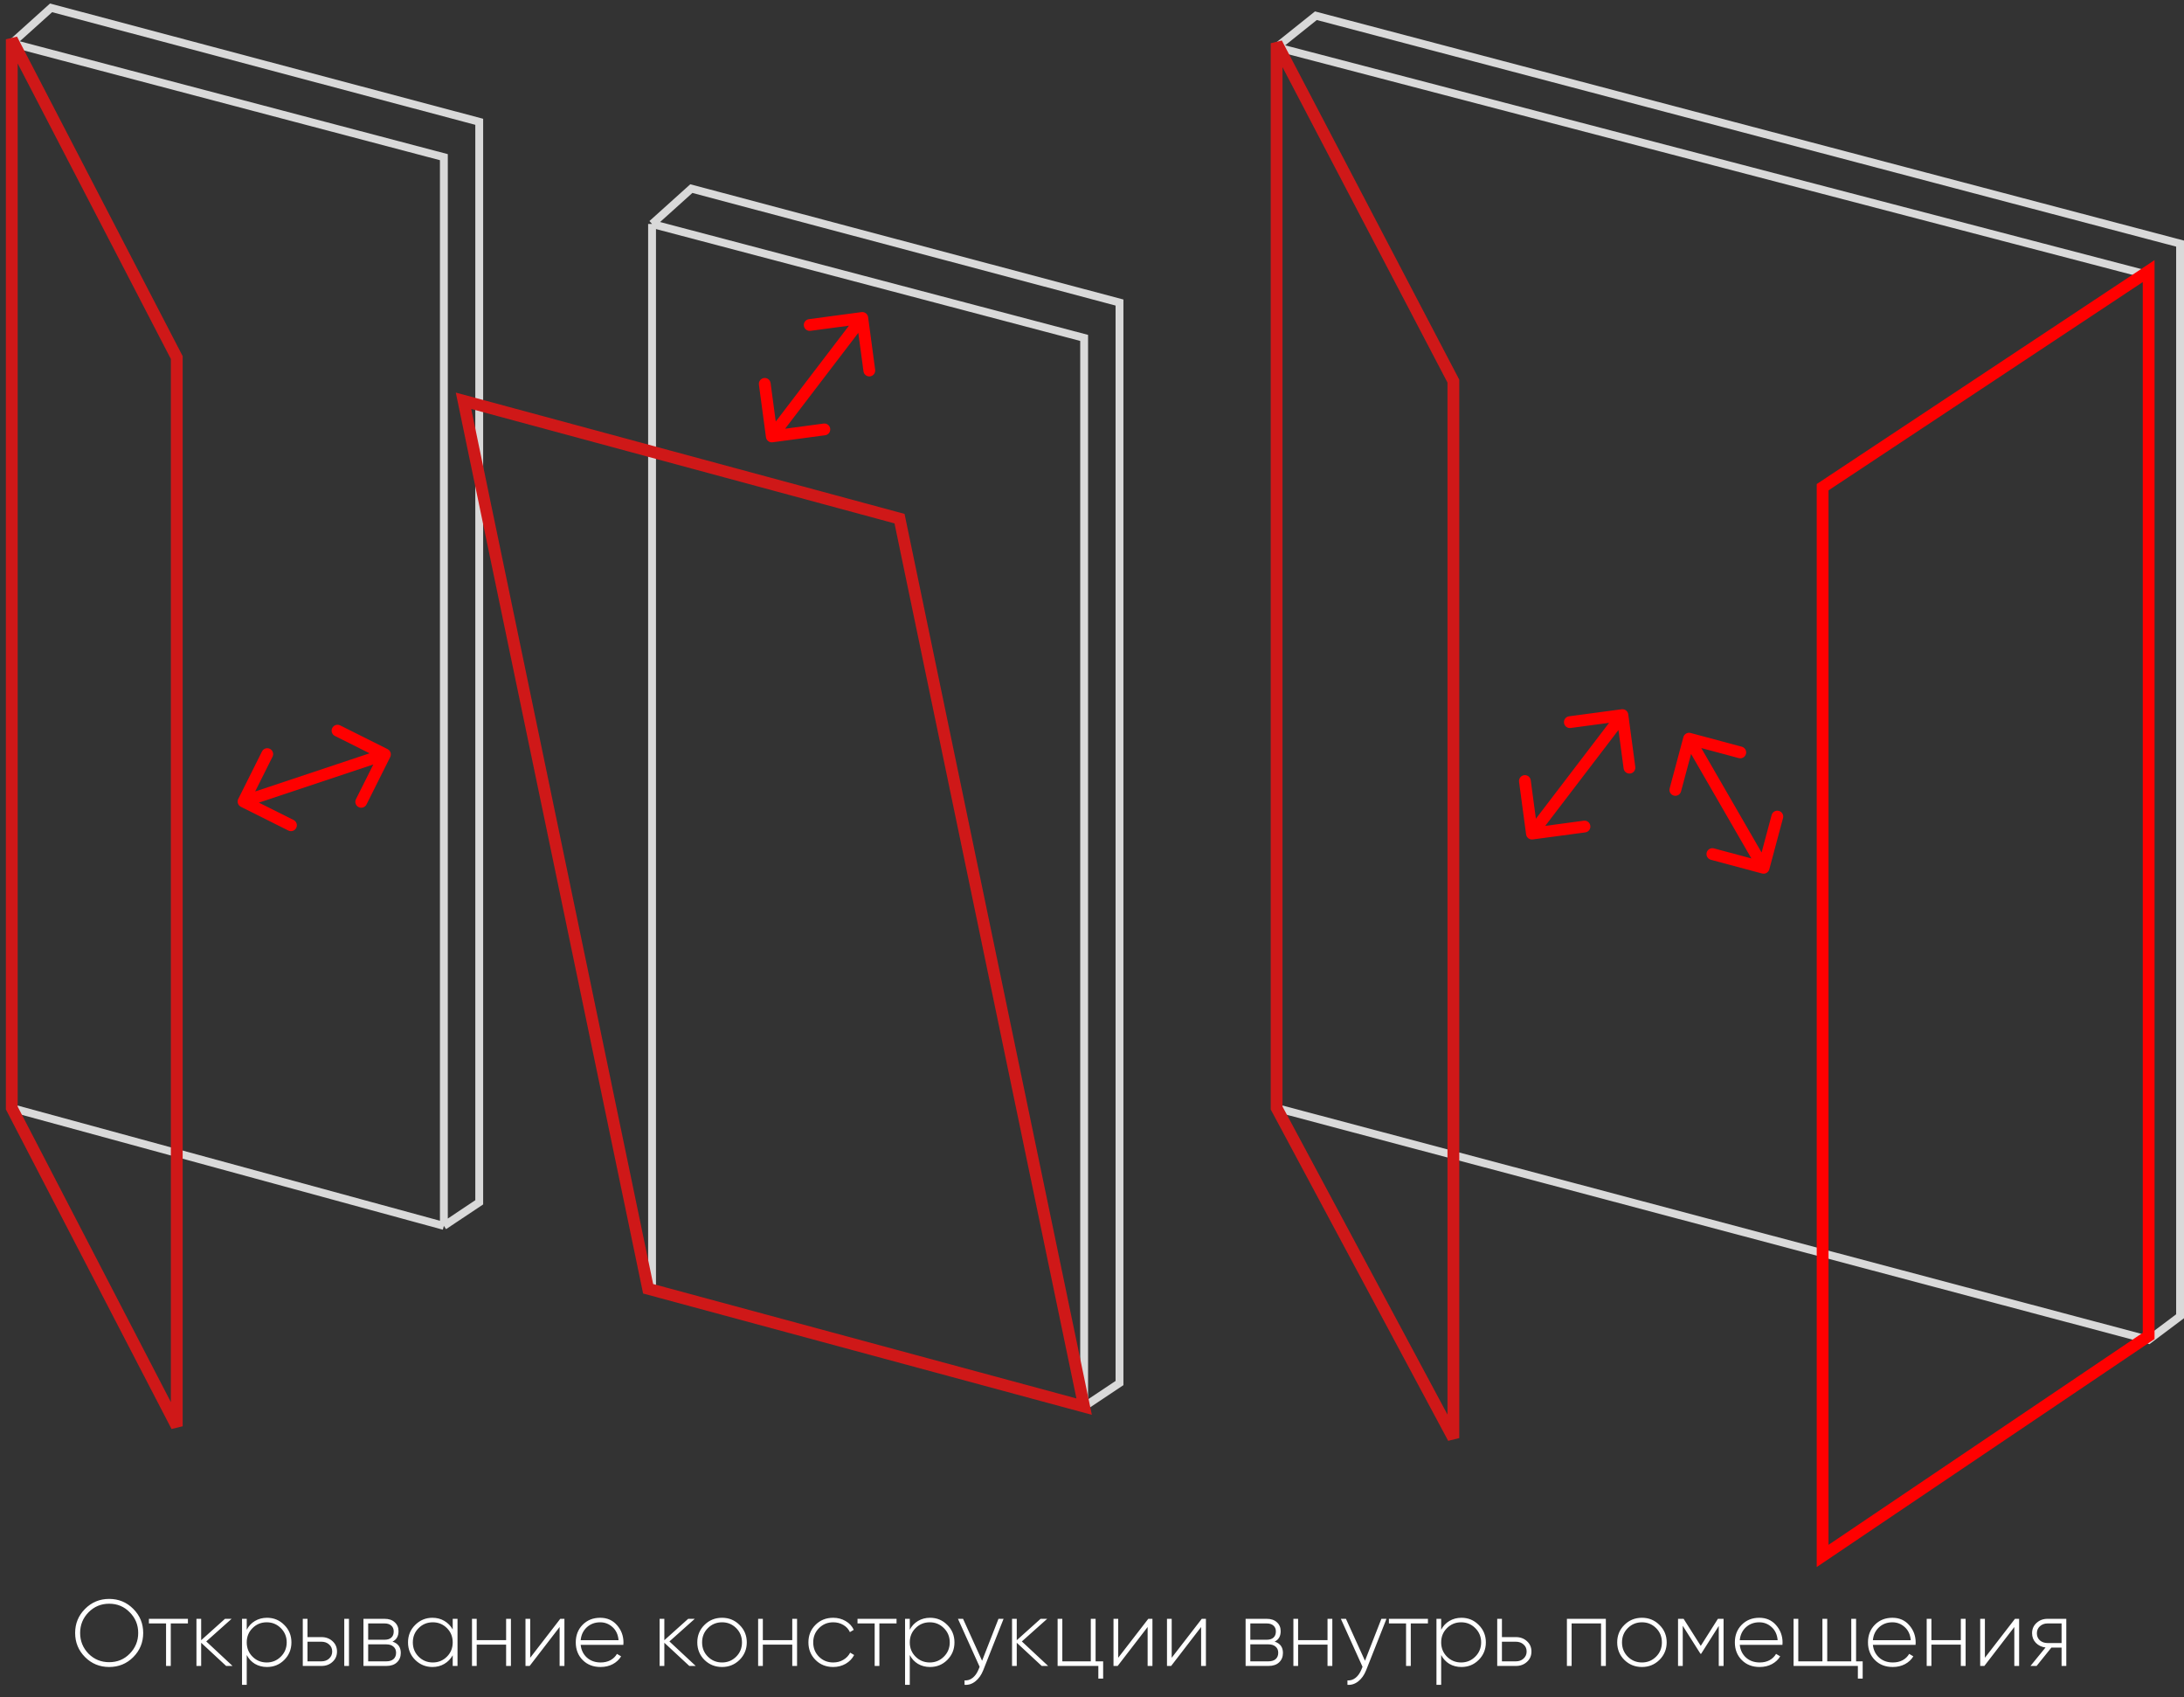 <?xml version="1.0" encoding="UTF-8"?> <svg xmlns="http://www.w3.org/2000/svg" width="278" height="216" viewBox="0 0 278 216" fill="none"><rect x="0" y="0" width="278" height="216" fill="#333333" stroke="none"/><path d="M1.5 5.5L6.5 1L61 15.5V153L56.5 156M1.5 5.5V141L56.5 156M1.5 5.5L56.5 20V156" stroke="#D9D9D9"></path><path d="M83 28.5L88 24L142.5 38.5V176L138 179M83 28.5V164L138 179M83 28.5L138 43V179" stroke="#D9D9D9"></path><path d="M162.5 6L167.5 2L277.5 31V167.5L273.5 170.5L162.5 141V6ZM162.5 6L273.5 35" stroke="#D9D9D9"></path><path d="M22.5 45.5L1.5 5V141L22.5 181.5V45.5Z" stroke="#CF1818" stroke-width="1.5"></path><path d="M59 51L114.5 66L138 179L82.5 164L59 51Z" stroke="#CF1818" stroke-width="1.5"></path><path d="M185 48.5L162.5 5.5V141L185 183V48.5Z" stroke="#CF1818" stroke-width="1.5"></path><path d="M273.5 34.5L232 62V198L273.5 170V34.5Z" stroke="#FF0000" stroke-width="1.5"></path><path d="M30.329 101.665C30.144 102.035 30.294 102.486 30.665 102.671L36.702 105.69C37.072 105.875 37.523 105.725 37.708 105.354C37.893 104.984 37.743 104.533 37.373 104.348L32.006 101.665L34.69 96.298C34.875 95.927 34.725 95.477 34.354 95.292C33.984 95.107 33.533 95.257 33.348 95.627L30.329 101.665ZM49.671 96.335C49.856 95.965 49.706 95.514 49.335 95.329L43.298 92.311C42.928 92.125 42.477 92.275 42.292 92.646C42.107 93.016 42.257 93.467 42.627 93.652L47.994 96.335L45.31 101.702C45.125 102.072 45.275 102.523 45.646 102.708C46.016 102.893 46.467 102.743 46.652 102.373L49.671 96.335ZM31.237 102.712L49.237 96.712L48.763 95.288L30.763 101.288L31.237 102.712Z" fill="#FF0000"></path><path d="M97.499 55.64C97.554 56.05 97.931 56.338 98.342 56.283L105.032 55.387C105.443 55.332 105.731 54.955 105.676 54.544C105.621 54.133 105.243 53.845 104.833 53.9L98.886 54.697L98.089 48.75C98.034 48.34 97.657 48.051 97.246 48.106C96.836 48.161 96.547 48.539 96.602 48.949L97.499 55.64ZM110.501 40.361C110.446 39.951 110.069 39.662 109.658 39.717L102.968 40.614C102.558 40.669 102.269 41.046 102.324 41.457C102.379 41.867 102.757 42.156 103.167 42.1L109.114 41.304L109.911 47.251C109.966 47.661 110.344 47.949 110.754 47.894C111.165 47.839 111.453 47.462 111.398 47.051L110.501 40.361ZM98.838 55.995L110.354 40.916L109.162 40.005L97.646 55.085L98.838 55.995Z" fill="#FF0000"></path><path d="M194.257 106.179C194.312 106.589 194.689 106.877 195.1 106.822L201.79 105.926C202.2 105.871 202.489 105.494 202.434 105.083C202.379 104.673 202.001 104.384 201.591 104.439L195.644 105.236L194.847 99.289C194.792 98.879 194.415 98.591 194.004 98.645C193.593 98.701 193.305 99.078 193.36 99.489L194.257 106.179ZM207.259 90.9C207.204 90.49 206.827 90.201 206.416 90.256L199.726 91.153C199.315 91.208 199.027 91.585 199.082 91.996C199.137 92.406 199.515 92.695 199.925 92.64L205.872 91.843L206.669 97.79C206.724 98.2 207.101 98.488 207.512 98.433C207.922 98.378 208.211 98.001 208.156 97.59L207.259 90.9ZM195.596 106.534L207.112 91.455L205.92 90.545L194.404 105.624L195.596 106.534Z" fill="#FF0000"></path><path d="M224.293 111.156C224.693 111.263 225.105 111.026 225.212 110.626L226.959 104.106C227.066 103.706 226.829 103.294 226.428 103.187C226.028 103.08 225.617 103.317 225.51 103.718L223.957 109.513L218.161 107.96C217.761 107.853 217.35 108.09 217.243 108.49C217.136 108.891 217.373 109.302 217.773 109.409L224.293 111.156ZM215.195 93.275C214.794 93.168 214.383 93.406 214.276 93.806L212.529 100.326C212.422 100.726 212.659 101.137 213.059 101.244C213.459 101.352 213.871 101.114 213.978 100.714L215.531 94.918L221.326 96.471C221.726 96.579 222.138 96.341 222.245 95.941C222.352 95.541 222.115 95.13 221.715 95.022L215.195 93.275ZM225.137 110.057L215.65 93.625L214.351 94.375L223.838 110.807L225.137 110.057Z" fill="#FF0000"></path><path d="M16.968 210.872C16.128 211.712 15.104 212.132 13.896 212.132C12.688 212.132 11.664 211.712 10.824 210.872C9.984 210.024 9.564 209 9.564 207.8C9.564 206.6 9.984 205.58 10.824 204.74C11.664 203.892 12.688 203.468 13.896 203.468C15.104 203.468 16.128 203.892 16.968 204.74C17.808 205.58 18.228 206.6 18.228 207.8C18.228 209 17.808 210.024 16.968 210.872ZM11.268 210.44C11.988 211.16 12.864 211.52 13.896 211.52C14.936 211.52 15.808 211.16 16.512 210.44C17.232 209.704 17.592 208.824 17.592 207.8C17.592 206.768 17.232 205.892 16.512 205.172C15.808 204.444 14.936 204.08 13.896 204.08C12.864 204.08 11.988 204.444 11.268 205.172C10.556 205.9 10.2 206.776 10.2 207.8C10.2 208.824 10.556 209.704 11.268 210.44ZM18.953 206H23.921V206.588H21.737V212H21.137V206.588H18.953V206ZM26.254 208.88L29.602 212H28.786L25.606 209.048V212H25.006V206H25.606V208.724L28.642 206H29.482L26.254 208.88ZM33.987 205.868C34.851 205.868 35.583 206.172 36.183 206.78C36.791 207.38 37.095 208.12 37.095 209C37.095 209.88 36.791 210.624 36.183 211.232C35.583 211.832 34.851 212.132 33.987 212.132C33.419 212.132 32.907 212 32.451 211.736C32.003 211.464 31.655 211.088 31.407 210.608V214.4H30.807V206H31.407V207.392C31.655 206.912 32.003 206.54 32.451 206.276C32.907 206.004 33.419 205.868 33.987 205.868ZM32.139 210.812C32.635 211.308 33.239 211.556 33.951 211.556C34.655 211.556 35.255 211.308 35.751 210.812C36.247 210.316 36.495 209.712 36.495 209C36.495 208.288 36.247 207.684 35.751 207.188C35.255 206.692 34.655 206.444 33.951 206.444C33.239 206.444 32.635 206.692 32.139 207.188C31.651 207.676 31.407 208.28 31.407 209C31.407 209.72 31.651 210.324 32.139 210.812ZM39.141 208.328H40.917C41.477 208.328 41.945 208.5 42.321 208.844C42.705 209.188 42.897 209.628 42.897 210.164C42.897 210.7 42.705 211.14 42.321 211.484C41.945 211.828 41.477 212 40.917 212H38.541V206H39.141V208.328ZM43.821 212V206H44.421V212H43.821ZM39.141 211.412H40.917C41.309 211.412 41.633 211.296 41.889 211.064C42.153 210.824 42.285 210.524 42.285 210.164C42.285 209.788 42.153 209.488 41.889 209.264C41.633 209.032 41.309 208.916 40.917 208.916H39.141V211.412ZM49.96 208.904C50.664 209.128 51.016 209.608 51.016 210.344C51.016 210.84 50.852 211.24 50.524 211.544C50.204 211.848 49.752 212 49.168 212H46.264V206H48.94C49.5 206 49.936 206.148 50.248 206.444C50.568 206.732 50.728 207.108 50.728 207.572C50.728 208.212 50.472 208.656 49.96 208.904ZM48.94 206.588H46.864V208.664H48.94C49.324 208.664 49.616 208.572 49.816 208.388C50.016 208.204 50.116 207.944 50.116 207.608C50.116 207.288 50.012 207.04 49.804 206.864C49.604 206.68 49.316 206.588 48.94 206.588ZM46.864 211.412H49.168C49.568 211.412 49.876 211.316 50.092 211.124C50.308 210.932 50.416 210.664 50.416 210.32C50.416 209.984 50.304 209.724 50.08 209.54C49.864 209.348 49.56 209.252 49.168 209.252H46.864V211.412ZM57.626 207.356V206H58.238V212H57.626V210.644C57.362 211.108 57.006 211.472 56.558 211.736C56.11 212 55.606 212.132 55.046 212.132C54.198 212.132 53.466 211.832 52.85 211.232C52.242 210.624 51.938 209.88 51.938 209C51.938 208.12 52.242 207.38 52.85 206.78C53.458 206.172 54.19 205.868 55.046 205.868C55.606 205.868 56.11 206 56.558 206.264C57.006 206.528 57.362 206.892 57.626 207.356ZM53.282 210.812C53.778 211.308 54.382 211.556 55.094 211.556C55.798 211.556 56.398 211.308 56.894 210.812C57.382 210.324 57.626 209.72 57.626 209C57.626 208.28 57.382 207.676 56.894 207.188C56.398 206.692 55.798 206.444 55.094 206.444C54.382 206.444 53.778 206.692 53.282 207.188C52.794 207.676 52.55 208.28 52.55 209C52.55 209.72 52.794 210.324 53.282 210.812ZM64.424 208.712V206H65.036V212H64.424V209.288H60.68V212H60.08V206H60.68V208.712H64.424ZM67.489 210.956L71.317 206H71.845V212H71.233V207.044L67.417 212H66.889V206H67.489V210.956ZM76.397 205.868C77.277 205.868 77.989 206.18 78.533 206.804C79.085 207.428 79.361 208.168 79.361 209.024C79.361 209.04 79.357 209.088 79.349 209.168C79.349 209.248 79.349 209.296 79.349 209.312H73.913C73.985 209.984 74.253 210.528 74.717 210.944C75.181 211.352 75.761 211.556 76.457 211.556C76.929 211.556 77.345 211.46 77.705 211.268C78.065 211.068 78.341 210.8 78.533 210.464L79.061 210.776C78.813 211.192 78.457 211.524 77.993 211.772C77.537 212.012 77.021 212.132 76.445 212.132C75.517 212.132 74.761 211.84 74.177 211.256C73.585 210.664 73.289 209.912 73.289 209C73.289 208.104 73.577 207.36 74.153 206.768C74.745 206.168 75.493 205.868 76.397 205.868ZM76.397 206.444C75.725 206.444 75.157 206.656 74.693 207.08C74.237 207.504 73.977 208.052 73.913 208.724H78.737C78.673 208.012 78.417 207.456 77.969 207.056C77.521 206.648 76.997 206.444 76.397 206.444ZM85.211 208.88L88.559 212H87.743L84.563 209.048V212H83.963V206H84.563V208.724L87.599 206H88.439L85.211 208.88ZM91.914 212.132C91.034 212.132 90.286 211.832 89.67 211.232C89.062 210.624 88.758 209.88 88.758 209C88.758 208.12 89.062 207.38 89.67 206.78C90.278 206.172 91.026 205.868 91.914 205.868C92.786 205.868 93.526 206.172 94.134 206.78C94.75 207.38 95.058 208.12 95.058 209C95.058 209.872 94.75 210.616 94.134 211.232C93.518 211.832 92.778 212.132 91.914 212.132ZM90.102 210.812C90.598 211.308 91.202 211.556 91.914 211.556C92.618 211.556 93.218 211.308 93.714 210.812C94.202 210.324 94.446 209.72 94.446 209C94.446 208.28 94.202 207.676 93.714 207.188C93.218 206.692 92.618 206.444 91.914 206.444C91.202 206.444 90.598 206.692 90.102 207.188C89.614 207.676 89.37 208.28 89.37 209C89.37 209.72 89.614 210.324 90.102 210.812ZM100.846 208.712V206H101.458V212H100.846V209.288H97.102V212H96.502V206H97.102V208.712H100.846ZM106.059 212.132C105.155 212.132 104.403 211.832 103.803 211.232C103.203 210.632 102.903 209.888 102.903 209C102.903 208.112 103.203 207.368 103.803 206.768C104.403 206.168 105.155 205.868 106.059 205.868C106.643 205.868 107.171 206.008 107.643 206.288C108.115 206.56 108.459 206.932 108.675 207.404L108.183 207.692C108.007 207.308 107.727 207.004 107.343 206.78C106.967 206.556 106.539 206.444 106.059 206.444C105.347 206.444 104.743 206.692 104.247 207.188C103.759 207.676 103.515 208.28 103.515 209C103.515 209.728 103.759 210.336 104.247 210.824C104.735 211.312 105.339 211.556 106.059 211.556C106.539 211.556 106.967 211.444 107.343 211.22C107.727 210.996 108.019 210.692 108.219 210.308L108.723 210.608C108.483 211.072 108.123 211.444 107.643 211.724C107.163 211.996 106.635 212.132 106.059 212.132ZM109.152 206H114.12V206.588H111.936V212H111.336V206.588H109.152V206ZM118.385 205.868C119.249 205.868 119.981 206.172 120.581 206.78C121.189 207.38 121.493 208.12 121.493 209C121.493 209.88 121.189 210.624 120.581 211.232C119.981 211.832 119.249 212.132 118.385 212.132C117.817 212.132 117.305 212 116.849 211.736C116.401 211.464 116.053 211.088 115.805 210.608V214.4H115.205V206H115.805V207.392C116.053 206.912 116.401 206.54 116.849 206.276C117.305 206.004 117.817 205.868 118.385 205.868ZM116.537 210.812C117.033 211.308 117.637 211.556 118.349 211.556C119.053 211.556 119.653 211.308 120.149 210.812C120.645 210.316 120.893 209.712 120.893 209C120.893 208.288 120.645 207.684 120.149 207.188C119.653 206.692 119.053 206.444 118.349 206.444C117.637 206.444 117.033 206.692 116.537 207.188C116.049 207.676 115.805 208.28 115.805 209C115.805 209.72 116.049 210.324 116.537 210.812ZM125.009 211.34L127.097 206H127.745L125.153 212.552C124.913 213.152 124.581 213.62 124.157 213.956C123.733 214.292 123.273 214.44 122.777 214.4V213.836C123.153 213.868 123.497 213.76 123.809 213.512C124.121 213.264 124.373 212.904 124.565 212.432L124.697 212.108L121.937 206H122.585L125.009 211.34ZM130.07 208.88L133.418 212H132.602L129.422 209.048V212H128.822V206H129.422V208.724L132.458 206H133.298L130.07 208.88ZM139.459 206V211.412H140.419V213.608H139.807V212H134.623V206H135.223V211.412H138.847V206H139.459ZM142.337 210.956L146.165 206H146.693V212H146.081V207.044L142.265 212H141.737V206H142.337V210.956ZM149.145 210.956L152.973 206H153.501V212H152.889V207.044L149.073 212H148.545V206H149.145V210.956ZM162.249 208.904C162.953 209.128 163.305 209.608 163.305 210.344C163.305 210.84 163.141 211.24 162.813 211.544C162.493 211.848 162.041 212 161.457 212H158.553V206H161.229C161.789 206 162.225 206.148 162.537 206.444C162.857 206.732 163.017 207.108 163.017 207.572C163.017 208.212 162.761 208.656 162.249 208.904ZM161.229 206.588H159.153V208.664H161.229C161.613 208.664 161.905 208.572 162.105 208.388C162.305 208.204 162.405 207.944 162.405 207.608C162.405 207.288 162.301 207.04 162.093 206.864C161.893 206.68 161.605 206.588 161.229 206.588ZM159.153 211.412H161.457C161.857 211.412 162.165 211.316 162.381 211.124C162.597 210.932 162.705 210.664 162.705 210.32C162.705 209.984 162.593 209.724 162.369 209.54C162.153 209.348 161.849 209.252 161.457 209.252H159.153V211.412ZM168.979 208.712V206H169.591V212H168.979V209.288H165.235V212H164.635V206H165.235V208.712H168.979ZM173.748 211.34L175.836 206H176.484L173.892 212.552C173.652 213.152 173.32 213.62 172.896 213.956C172.472 214.292 172.012 214.44 171.516 214.4V213.836C171.892 213.868 172.236 213.76 172.548 213.512C172.86 213.264 173.112 212.904 173.304 212.432L173.436 212.108L170.676 206H171.324L173.748 211.34ZM176.793 206H181.761V206.588H179.577V212H178.977V206.588H176.793V206ZM186.026 205.868C186.89 205.868 187.622 206.172 188.222 206.78C188.83 207.38 189.134 208.12 189.134 209C189.134 209.88 188.83 210.624 188.222 211.232C187.622 211.832 186.89 212.132 186.026 212.132C185.458 212.132 184.946 212 184.49 211.736C184.042 211.464 183.694 211.088 183.446 210.608V214.4H182.846V206H183.446V207.392C183.694 206.912 184.042 206.54 184.49 206.276C184.946 206.004 185.458 205.868 186.026 205.868ZM184.178 210.812C184.674 211.308 185.278 211.556 185.99 211.556C186.694 211.556 187.294 211.308 187.79 210.812C188.286 210.316 188.534 209.712 188.534 209C188.534 208.288 188.286 207.684 187.79 207.188C187.294 206.692 186.694 206.444 185.99 206.444C185.278 206.444 184.674 206.692 184.178 207.188C183.69 207.676 183.446 208.28 183.446 209C183.446 209.72 183.69 210.324 184.178 210.812ZM191.18 208.328H192.956C193.516 208.328 193.984 208.5 194.36 208.844C194.744 209.188 194.936 209.628 194.936 210.164C194.936 210.7 194.744 211.14 194.36 211.484C193.984 211.828 193.516 212 192.956 212H190.58V206H191.18V208.328ZM191.18 211.412H192.956C193.348 211.412 193.672 211.296 193.928 211.064C194.192 210.824 194.324 210.524 194.324 210.164C194.324 209.788 194.192 209.488 193.928 209.264C193.672 209.032 193.348 208.916 192.956 208.916H191.18V211.412ZM199.451 206H204.407V212H203.795V206.588H200.051V212H199.451V206ZM209.008 212.132C208.128 212.132 207.38 211.832 206.764 211.232C206.156 210.624 205.852 209.88 205.852 209C205.852 208.12 206.156 207.38 206.764 206.78C207.372 206.172 208.12 205.868 209.008 205.868C209.88 205.868 210.62 206.172 211.228 206.78C211.844 207.38 212.152 208.12 212.152 209C212.152 209.872 211.844 210.616 211.228 211.232C210.612 211.832 209.872 212.132 209.008 212.132ZM207.196 210.812C207.692 211.308 208.296 211.556 209.008 211.556C209.712 211.556 210.312 211.308 210.808 210.812C211.296 210.324 211.54 209.72 211.54 209C211.54 208.28 211.296 207.676 210.808 207.188C210.312 206.692 209.712 206.444 209.008 206.444C208.296 206.444 207.692 206.692 207.196 207.188C206.708 207.676 206.464 208.28 206.464 209C206.464 209.72 206.708 210.324 207.196 210.812ZM218.672 206H219.392V212H218.78V206.912L216.536 210.452H216.452L214.196 206.888V212H213.596V206H214.304L216.488 209.444L218.672 206ZM223.937 205.868C224.817 205.868 225.529 206.18 226.073 206.804C226.625 207.428 226.901 208.168 226.901 209.024C226.901 209.04 226.897 209.088 226.889 209.168C226.889 209.248 226.889 209.296 226.889 209.312H221.453C221.525 209.984 221.793 210.528 222.257 210.944C222.721 211.352 223.301 211.556 223.997 211.556C224.469 211.556 224.885 211.46 225.245 211.268C225.605 211.068 225.881 210.8 226.073 210.464L226.601 210.776C226.353 211.192 225.997 211.524 225.533 211.772C225.077 212.012 224.561 212.132 223.985 212.132C223.057 212.132 222.301 211.84 221.717 211.256C221.125 210.664 220.829 209.912 220.829 209C220.829 208.104 221.117 207.36 221.693 206.768C222.285 206.168 223.033 205.868 223.937 205.868ZM223.937 206.444C223.265 206.444 222.697 206.656 222.233 207.08C221.777 207.504 221.517 208.052 221.453 208.724H226.277C226.213 208.012 225.957 207.456 225.509 207.056C225.061 206.648 224.537 206.444 223.937 206.444ZM236.259 206V211.412H237.099V213.608H236.487V212H228.303V206H228.903V211.412H231.975V206H232.587V211.412H235.647V206H236.259ZM240.882 205.868C241.762 205.868 242.474 206.18 243.018 206.804C243.57 207.428 243.846 208.168 243.846 209.024C243.846 209.04 243.842 209.088 243.834 209.168C243.834 209.248 243.834 209.296 243.834 209.312H238.398C238.47 209.984 238.738 210.528 239.202 210.944C239.666 211.352 240.246 211.556 240.942 211.556C241.414 211.556 241.83 211.46 242.19 211.268C242.55 211.068 242.826 210.8 243.018 210.464L243.546 210.776C243.298 211.192 242.942 211.524 242.478 211.772C242.022 212.012 241.506 212.132 240.93 212.132C240.002 212.132 239.246 211.84 238.662 211.256C238.07 210.664 237.774 209.912 237.774 209C237.774 208.104 238.062 207.36 238.638 206.768C239.23 206.168 239.978 205.868 240.882 205.868ZM240.882 206.444C240.21 206.444 239.642 206.656 239.178 207.08C238.722 207.504 238.462 208.052 238.398 208.724H243.222C243.158 208.012 242.902 207.456 242.454 207.056C242.006 206.648 241.482 206.444 240.882 206.444ZM249.592 208.712V206H250.204V212H249.592V209.288H245.848V212H245.248V206H245.848V208.712H249.592ZM252.657 210.956L256.485 206H257.013V212H256.401V207.044L252.585 212H252.057V206H252.657V210.956ZM260.641 206H263.017V212H262.417V209.66H261.121L259.237 212H258.457L260.377 209.648C259.881 209.592 259.469 209.396 259.141 209.06C258.821 208.724 258.661 208.316 258.661 207.836C258.661 207.3 258.853 206.86 259.237 206.516C259.613 206.172 260.081 206 260.641 206ZM260.641 209.084H262.417V206.588H260.641C260.249 206.588 259.921 206.708 259.657 206.948C259.401 207.18 259.273 207.476 259.273 207.836C259.273 208.212 259.401 208.516 259.657 208.748C259.921 208.972 260.249 209.084 260.641 209.084Z" fill="white"></path></svg> 
